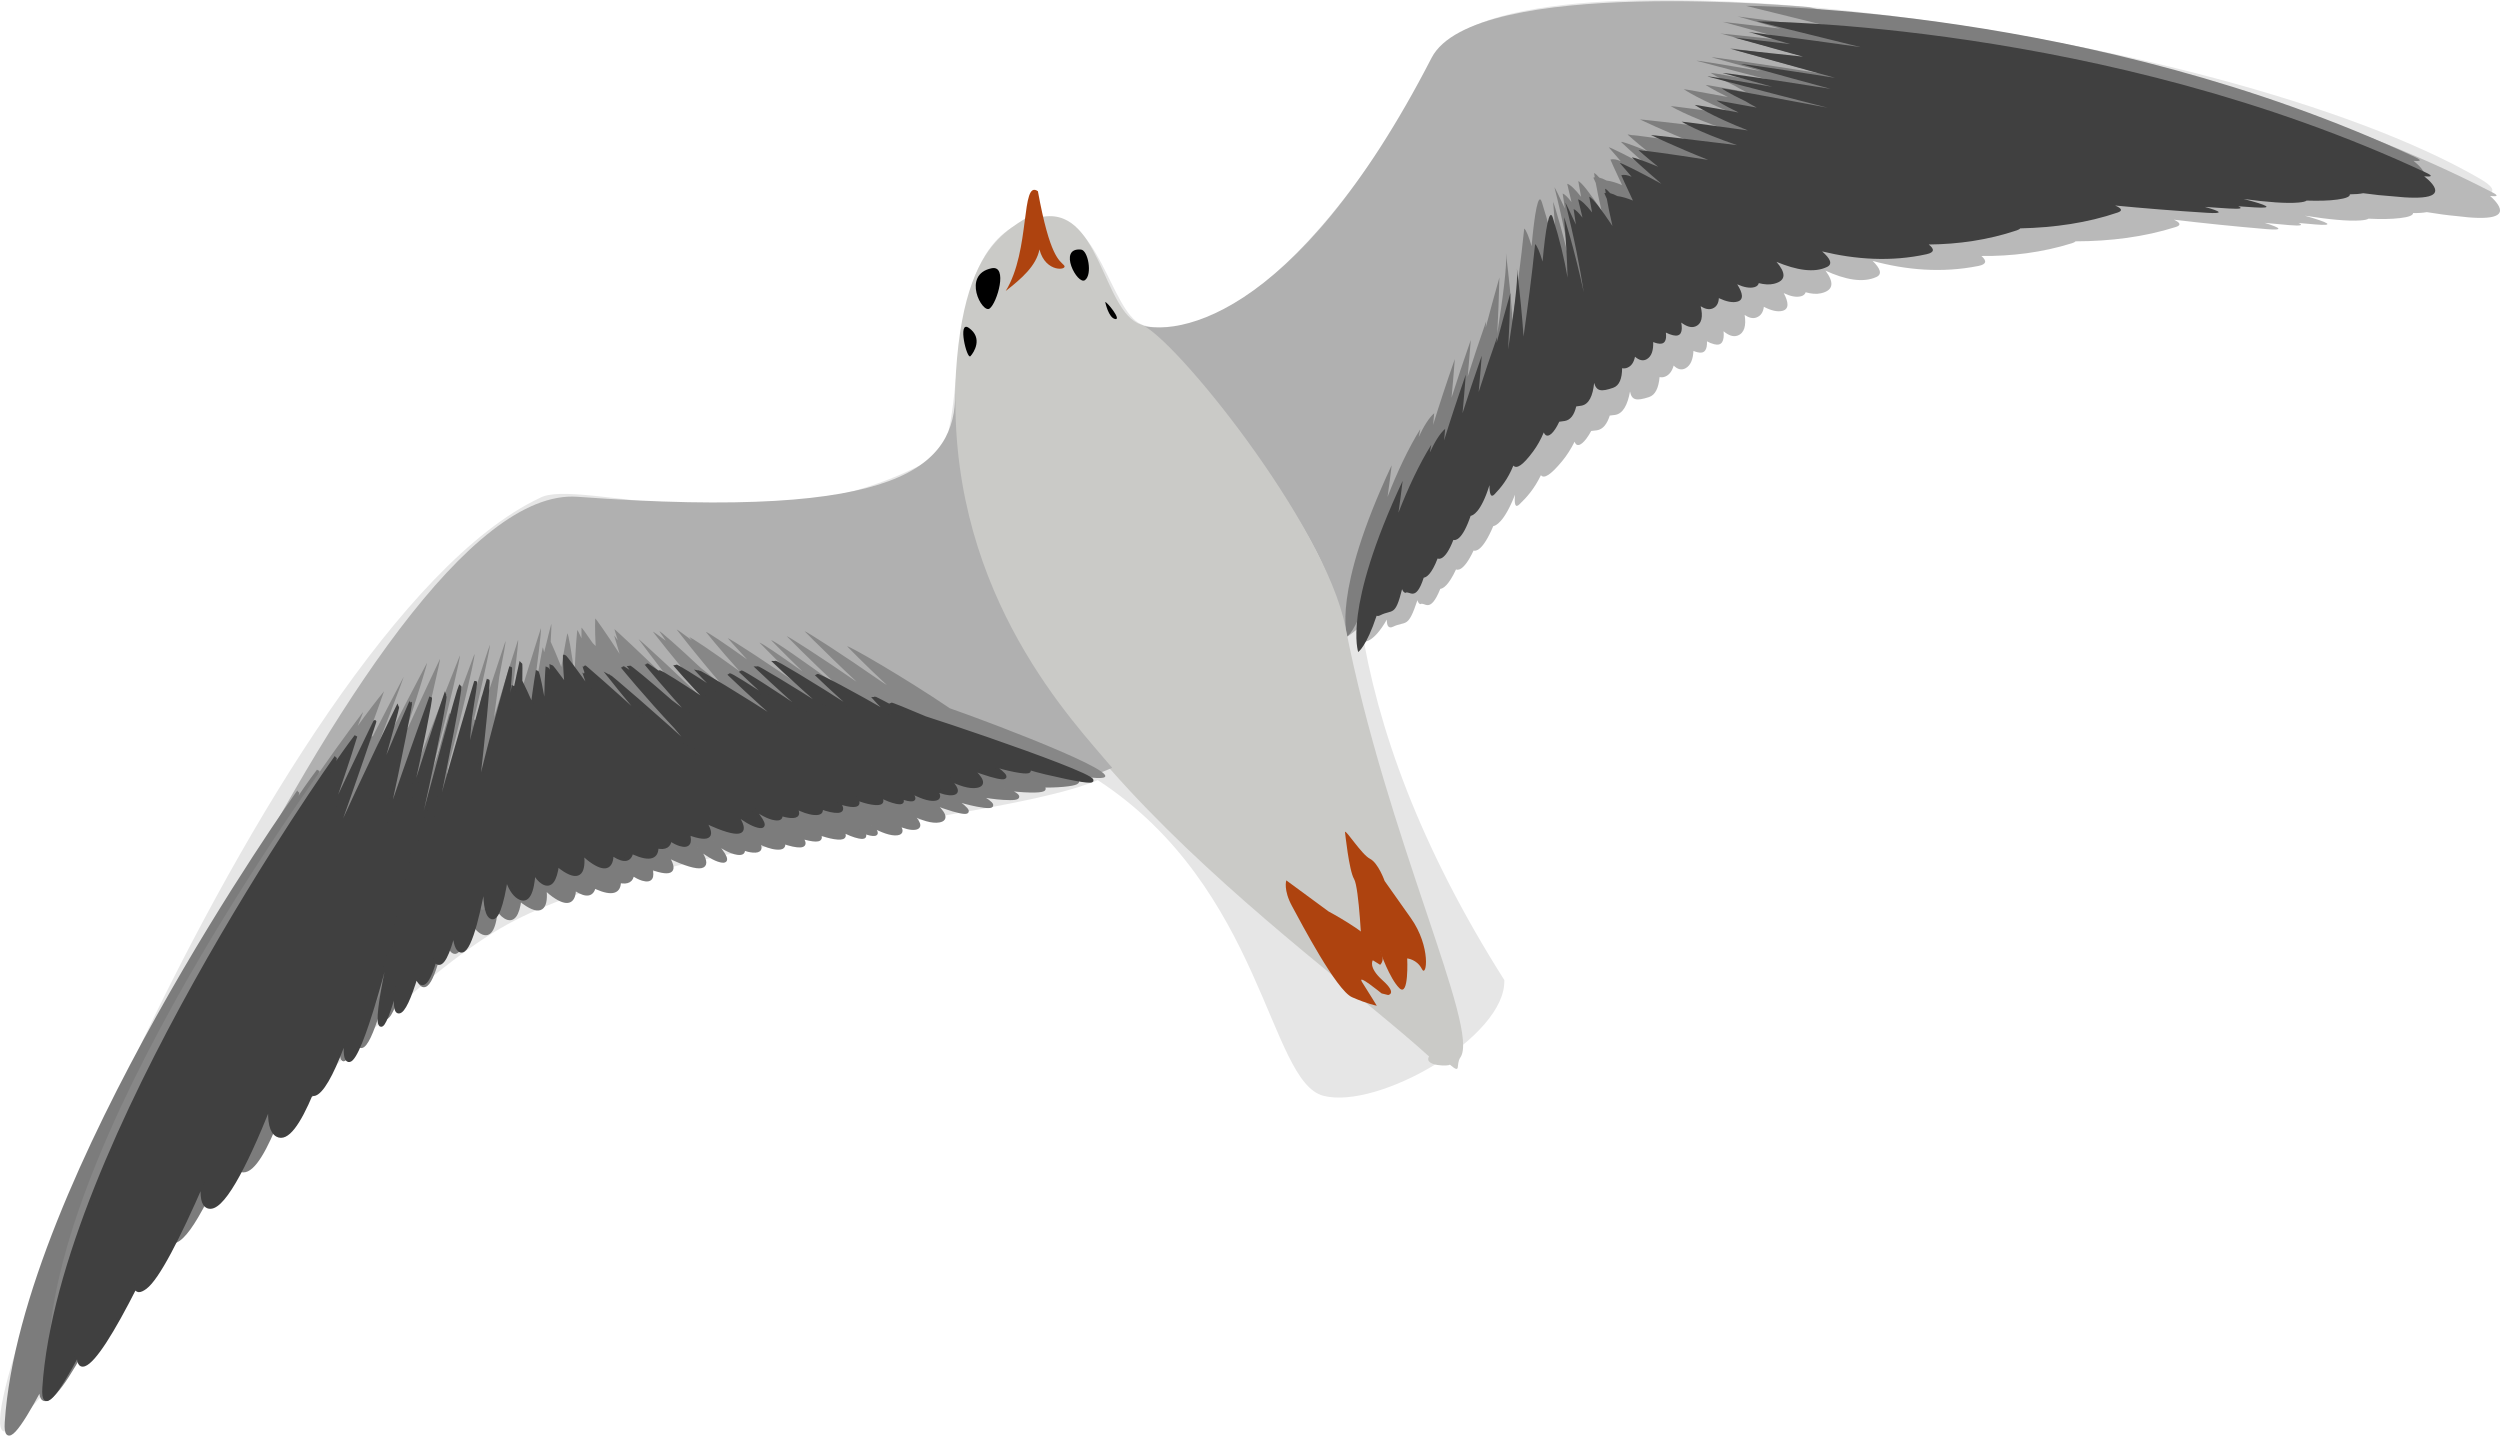 <?xml version="1.0" encoding="UTF-8"?> <svg xmlns="http://www.w3.org/2000/svg" viewBox="0 0 837.566 480.965"><g transform="translate(-89.755 -93.083)" fill-rule="evenodd"><path d="m472.08 201.72s38.622 18.337 99.484-90.512c22.122-39.547 260.95-9.281 349.03 41.747 33.822 19.593-146.67-15.539-246.38 44.499-94.241 56.746-83.242 86.194-128.52 104.7 5.458 34.716 19.656 74.428 48.044 119.26 0.67 19.048-42.329 43.575-60.632 38.782s-20.267-69.657-75.556-105.74c-31.706 13.378-143.39 20.184-195.49 47.082s-133.78 133.33-166.62 168.33 83.497-266.6 175.07-309.91c12.974-7.387 76.144 18.181 132.15-13.465 13.308-7.52-1.227-76.45 36.69-80.647 18.481-2.046 22.472 31.485 32.736 35.88z" fill="#e6e6e6"></path><path d="m468.44 200.82s73.774 69.151 69.471 104.99c-2.318 19.307 133.09-146.97 191.84-183.95 23.083-14.532-33.851-26.373-33.851-26.373s-112.32-10.629-126.54 16.995c-46.086 89.53-88.281 94.916-100.92 88.339z" fill="#b0b0b0"></path><path d="m690.16 98.281c0.062 0.04 16.082 4.451 39.656 10.875-18.937-3.11-31.438-4.938-31.438-4.938-0.08-0.09 5.637 1.766 13.969 4.469-11.874-1.742-19.188-2.719-19.188-2.719-0.104-0.116 9.858 3.009 23.188 7.156-14.704-1.984-24.312-3.125-24.312-3.125-0.139-0.155 13.792 4.278 34.312 10.594-18.805-3.408-31.57-5.574-31.469-5.375 0 0 11.886 3.803 29.812 9.188-21.611-3.947-36.36-6.467-36.25-6.25 0 0 6.048 1.939 16.031 5-12.924-2.558-21.077-4.053-21.281-3.906-1e-5 0 16.213 4.865 39.469 11.5-20.32-4.377-34.899-7.395-35.031-7.281 0 0 2.432 1.884 8.125 4.844 0.756 0.5 1.775 1.167 3.344 2.062-7.789-1.632-13.425-2.784-13.5-2.719 0 0 2.243 1.693 7.219 4.344-8.453-1.776-14.702-3.068-14.781-3-1e-5 0 4.979 3.8 17.375 9.188-12.699-2.062-22.187-3.559-22.281-3.469 0 0 5.253 3.61 18.188 8.469-18.152-2.691-30.49-4.377-28.906-4.031-1e-5 0 7.119 3.835 18.75 8.969-13.086-2.38-22.005-3.849-22.094-3.656h-0.031c-0.852-0.2-1.352-0.307-1.406-0.25 1e-5 0 2.28 2.412 6.219 5.906-5.03-2.271-8.436-3.649-8.656-3.375 0 0 3.683 3.954 9.281 9.312-7.606-4.599-13.389-7.72-13.562-7.5 0 0 1.509 2.042 3.625 4.812-1.322-0.645-2.514-0.894-3.469-0.594 1e-5 0 1.246 3.653 3.219 8.844-1.886-0.867-3.622-1.435-5.125-1.656-0.877-0.528-1.684-0.909-2.438-1.094-0.693-0.888-1.249-1.457-1.594-1.562 0 0 0.07 0.768 0.125 1.469-0.164 0.022-0.347 0.046-0.5 0.094 0 0 0.274 0.822 0.656 1.906 0.218 2.315 0.618 5.6 1.188 9.469-3.243-5.772-6.042-9.938-7.062-10.25 1e-5 0 0.153 2.121 0.5 5.406-1.806-2.636-3.347-4.337-4.344-4.594 0 0 0.396 2.72 0.969 6.375-1.099-1.673-2.059-2.782-2.781-3.062 0 0 0.118 2.27 0.312 5.281-1.754-4.855-3.009-7.908-2.938-7.469 2.003 12.232 3.08 22.325 3.656 30.625-1.743-13.432-4.258-25.199-4.5-25.594 0.007 7.721-0.246 14.554-0.594 20.625-0.567-6.415-1.579-13.29-3.25-20.594-0.861-3.766-2.826 3.722-4.781 15.156-0.701-3.486-1.424-5.777-2-6.188-2.045 11.122-4.413 21.956-6.625 31.875 0.127-6.872 0.063-14.649-0.281-23.5 0.087 4.218-2.355 15.255-5.312 27.719 0.812-5.851 1.635-12.268 2.406-19.375-2.307 6.282-4.294 11.883-6.125 17.188 0.116-0.72 0.227-1.39 0.344-2.125-3.004 6.973-5.59 13.212-7.844 18.875 0.683-3.908 1.356-8.045 2.062-12.5-3.155 7.324-5.857 13.836-8.188 19.719 0.726-4.126 1.466-8.536 2.219-13.281-3.667 8.513-6.715 15.948-9.281 22.531 0.24-1.357 0.471-2.542 0.719-3.969-1.905 1.525-3.938 4.424-5.938 8.125 0.282-1.014 0.457-1.665 0.75-2.719-4.615 6.51-9.236 14.916-13.188 23.344 0.797-3.407 1.602-7.054 2.406-11.062-24.369 44.311-21.092 51.243-21.219 51.25-1e-5 -1e-5 3.115 0.653 7.688-7.406-0.038 2.137 0.598 3.106 2.062 2.406 4.385-2.095 4.981 0.804 8.188-8.906 0.208 0.743 0.516 1.24 1 1.344 1.409-0.983 3.175 3.531 6.656-5.125 0.951-0.105 2.78-1.147 5.281-6.531 0.31 0.18 2.424 1.038 5.875-6.312 0.636 0.23 3.007 0.334 6.594-8.188 0.682-0.082 3.572-1.029 7.281-10.5-0.285 3.167 0.083 4.541 1.438 3.25 2.378-2.266 4.955-5.069 7.25-9.812 1.013 1.308 3.222-0.006 7.094-4.688 1.606-1.942 2.993-4.144 4.188-6.531 0.113 0.293 0.236 0.546 0.375 0.719 0.98 1.225 3.021-0.335 5.188-4.312 0.565-0.041 1.196-0.111 1.906-0.219 2.027-0.307 3.408-2.115 4.312-4.938 0.54-0.043 1.113-0.118 1.781-0.219 2.652-0.401 4.192-3.387 5-7.844 0.577 2.978 2.163 3.221 6.344 1.875 2.194-0.707 3.245-3.171 3.562-6.719 0.6 0.16 1.216 0.108 1.875-0.156 1.42-0.57 2.327-1.867 2.844-3.688 1.278 1.245 2.601 1.653 3.969 0.906 1.708-0.933 2.526-3.007 2.656-5.812 0.434 0.186 0.889 0.318 1.344 0.438 2.418 0.634 3.304-0.858 3.188-3.656 0.767 0.441 1.569 0.749 2.406 0.969 2.612 0.685 3.458-1.097 3.156-4.344 1.647 1.373 3.222 1.977 4.656 1.469 2.343-0.83 2.959-3.405 2.406-6.938 1.374 0.95 2.692 1.305 3.906 0.875 1.516-0.537 2.305-1.811 2.531-3.594 2.39 1.237 4.529 1.8 6.25 1.344 2.227-0.59 2.072-2.829 0.406-5.938 2.192 1.06 4.179 1.487 5.781 1.062 0.85-0.225 1.351-0.682 1.562-1.344 1.845 0.528 3.571 0.696 5.125 0.344 4.457-1.009 4.322-3.847 1.5-7.594 6.53 3.012 12.553 4.218 17.094 2.125 2.035-0.938 1.282-2.869-1.281-5.375 11.144 3.035 23.155 4.141 35.438 1.688 2.771-0.554 2.864-1.737 1-3.344 10.033 0.106 20.265-1.125 30.375-4.281 0.587-0.183 0.97-0.394 1.188-0.625 11.631-0.022 23.017-1.449 33.594-4.812 1.871-0.595 1.498-1.442-0.656-2.438 9.735 1.154 20.003 2.231 31 3.156 5.897 0.496 4.934-0.372-0.594-2.094 2.701 0.25 5.373 0.516 8.156 0.75 4.086 0.344 4.897 0.066 3.188-0.719 1.89 0.17 3.727 0.338 5.656 0.5 6.84 0.576 4.518-0.622-3.562-2.938 8.05 1.268 14.5 1.889 18.594 1.594 1.464-0.105 2.373-0.304 2.75-0.594 4.094 0.219 7.672 0.153 10.562-0.188 3.004-0.354 4.376-0.923 4.375-1.688 1.833 0.025 3.378-0.082 4.594-0.312 3.738 0.608 7.063 1.064 9.938 1.312 11.197 1.448 16.83 0.483 13.781-4-0.612-0.899-1.462-1.811-2.5-2.719 2.516 0.262 2.947-0.086 0.75-1.219-105.46-54.377-234.59-59.25-234.59-59.25z" fill="#b9b9b9"></path><path d="m674.66 95.031c0.061 0.036 14.458 3.59 35.062 8.656-22.504-3.197-37.875-5.094-37.875-5.094-0.087-0.086 5.757 1.589 14.25 4.062-11.931-1.465-19.25-2.25-19.25-2.25-0.111-0.11 9.905 2.699 23.312 6.438-14.584-1.623-24.094-2.531-24.094-2.531-0.15-0.148 14.011 3.874 34.875 9.625-18.936-2.952-31.773-4.817-31.656-4.625 0 0 12.125 3.449 30.344 8.344-21.734-3.418-36.564-5.583-36.438-5.375 0 0 6.988 1.978 16.5 4.594-13.088-2.25-21.372-3.585-21.562-3.438 1e-5 0 16.356 4.411 39.781 10.375-20.365-3.837-34.942-6.457-35.062-6.344-1e-5 0 2.485 1.7 8.125 4.375 0.78 0.473 1.959 1.136 3.75 2.062-7.813-1.429-13.462-2.439-13.531-2.375 1e-5 0 2.344 1.589 7.469 4.062-8.473-1.554-14.74-2.692-14.812-2.625 1e-5 0 5.224 3.618 17.875 8.594-12.685-1.748-22.164-3.027-22.25-2.938 0 0 5.446 3.387 18.469 7.812-18.001-2.235-30.208-3.584-28.625-3.281 1e-5 0 7.315 3.569 19.188 8.312-12.666-1.982-21.373-3.191-21.969-3.094-0.922-0.193-1.449-0.277-1.5-0.219 0 0 2.437 2.26 6.594 5.562-5.133-2.098-8.587-3.332-8.781-3.062-1e-5 0 3.935 3.747 9.906 8.844-7.881-4.315-13.848-7.248-14-7.031 0 0 1.678 1.969 4 4.625-1.365-0.607-2.548-0.843-3.469-0.531 0 0 1.528 3.521 3.906 8.531-1.95-0.814-3.708-1.348-5.219-1.531-0.87-0.474-1.674-0.798-2.406-0.969-0.786-0.89-1.393-1.434-1.75-1.531 0 0 0.11 0.745 0.219 1.406-0.16 0.024-0.322 0.075-0.469 0.125 0 0 0.366 0.78 0.812 1.781 0.402 2.238 1.002 5.337 1.906 9.188-3.66-5.519-6.721-9.5-7.75-9.781-1e-5 0 0.356 2.209 0.938 5.25-1.996-2.522-3.654-4.146-4.656-4.375 0 0 0.577 2.609 1.438 6.125-1.212-1.587-2.239-2.619-2.969-2.875 0 0 0.314 2.169 0.75 5.062-1.905-4.184-3.322-6.955-3.5-7.156 2.978 11.818 4.845 21.5 6.094 29.531-2.816-12.944-6.261-24.248-6.531-24.625 0.638 7.438 0.998 14.043 1.156 19.906-1.085-6.185-2.701-12.795-4.938-19.812-1.156-3.627-2.453 3.652-3.438 14.75-0.972-3.341-1.871-5.522-2.469-5.906-1.097 10.802-2.547 21.326-3.906 30.969-0.44-6.653-1.154-14.162-2.219-22.719 0.432 4.083-1.021 14.812-2.906 26.938 0.318-5.679 0.544-11.919 0.719-18.812-1.762 6.158-3.224 11.651-4.594 16.844 0.057-0.725 0.1-1.415 0.156-2.156-2.395 6.849-4.429 12.979-6.188 18.531 0.353-3.818 0.7-7.895 1.031-12.25-2.507 7.172-4.625 13.559-6.438 19.312 0.376-4.018 0.742-8.317 1.094-12.938-2.911 8.327-5.296 15.631-7.281 22.062 0.127-1.334 0.247-2.503 0.375-3.906-1.745 1.511-3.528 4.357-5.188 7.969 0.194-0.991 0.329-1.627 0.531-2.656-3.969 6.339-7.791 14.521-10.969 22.688 0.472-3.308 0.926-6.776 1.375-10.562-20.334 43.401-14.782 57.335-14.906 57.344 0 1e-5 2.712-1.675 6.188-12.156 0.327 0.142 0.753 0.098 1.25-0.156 4.137-2.113 4.963 0.671 7.312-8.75 0.264 0.691 0.619 1.13 1.094 1.219 1.304-0.979 3.415 3.361 6.125-5.062 0.925-0.121 2.641-1.191 4.656-6.438 0.358 0.18 2.516 0.889 5.281-6.25 0.645 0.211 2.982 0.273 5.812-8.062 0.666-0.094 3.416-1.075 6.281-10.281-0.016 3.046 0.465 4.366 1.688 3.094 2.15-2.238 4.446-5 6.312-9.625 1.106 1.234 3.176-0.086 6.594-4.688 1.421-1.913 2.614-4.069 3.594-6.406 0.135 0.28 0.287 0.523 0.438 0.688 1.062 1.164 2.918-0.406 4.719-4.281 0.559-0.051 1.176-0.13 1.875-0.25 1.968-0.337 3.186-2.127 3.844-4.875 0.528-0.052 1.101-0.139 1.75-0.25 2.576-0.441 3.853-3.355 4.281-7.688 0.812 2.87 2.373 3.074 6.375 1.688 2.101-0.728 2.949-3.15 2.969-6.594 0.594 0.134 1.197 0.108 1.812-0.156 1.343-0.577 2.138-1.867 2.5-3.625 1.354 1.168 2.721 1.529 4 0.781 1.608-0.94 2.2-2.989 2.094-5.719 0.454 0.178 0.905 0.328 1.375 0.438 2.432 0.566 3.22-0.915 2.875-3.625 0.783 0.405 1.574 0.712 2.406 0.906 2.63 0.612 3.318-1.135 2.75-4.281 1.733 1.297 3.349 1.865 4.719 1.344 2.238-0.851 2.617-3.368 1.781-6.781 1.429 0.892 2.748 1.222 3.906 0.781 1.443-0.549 2.107-1.809 2.188-3.531 2.454 1.151 4.593 1.663 6.25 1.188 2.148-0.617 1.846-2.792-0.062-5.781 2.244 0.983 4.239 1.38 5.781 0.938 0.816-0.234 1.252-0.701 1.406-1.344 1.868 0.48 3.587 0.592 5.094 0.219 4.286-1.062 3.929-3.79 0.875-7.344 6.656 2.775 12.682 3.8 16.969 1.688 1.929-0.951 1.022-2.804-1.719-5.188 11.215 2.719 23.116 3.559 35 0.938 2.666-0.588 2.713-1.744 0.781-3.25 9.859-0.102 19.802-1.498 29.469-4.75 0.582-0.196 0.936-0.42 1.125-0.656 11.444-0.252 22.524-1.844 32.656-5.312 1.791-0.613 1.355-1.423-0.844-2.344 9.666 0.924 19.863 1.76 30.75 2.438 5.847 0.364 4.811-0.44-0.781-2 2.687 0.189 5.357 0.39 8.125 0.562 4.029 0.251 4.806-0.063 3.094-0.781 1.867 0.127 3.688 0.256 5.594 0.375 6.76 0.421 4.402-0.71-3.688-2.781 7.985 1.06 14.355 1.522 18.344 1.156 1.431-0.131 2.309-0.337 2.656-0.625 4.055 0.131 7.554 0.013 10.375-0.375 2.928-0.403 4.222-0.978 4.156-1.719 1.79-0.012 3.295-0.132 4.469-0.375 3.677 0.508 6.957 0.845 9.781 1.031 11.235 1.205 16.758 0.176 13.375-4.125-0.665-0.845-1.554-1.686-2.625-2.531 2.511 0.211 2.889-0.163 0.562-1.25-108.22-50.569-224.25-50.688-224.25-50.688z" fill="#7e7e7e"></path><path d="m678.34 100.25c0.061 0.036 14.373 3.599 34.812 8.625-22.37-3.176-37.625-5.062-37.625-5.062-0.086-0.085 5.644 1.61 14.062 4.062-11.825-1.451-19.062-2.25-19.062-2.25-0.111-0.11 9.905 2.699 23.312 6.438-14.584-1.623-24.125-2.531-24.125-2.531-0.15-0.148 14 3.879 34.844 9.625-18.901-2.946-31.71-4.817-31.594-4.625 0 0 11.995 3.457 30.062 8.312-21.568-3.39-36.282-5.52-36.156-5.312 0 0 7.05 1.984 16.656 4.625-13.17-2.265-21.559-3.617-21.75-3.469 0 0 16.603 4.444 40.281 10.469-20.595-3.882-35.41-6.582-35.531-6.469 0 0 2.485 1.7 8.125 4.375 0.772 0.468 1.894 1.15 3.656 2.062-7.779-1.423-13.4-2.439-13.469-2.375 0 0 2.342 1.582 7.406 4.031-8.426-1.545-14.647-2.63-14.719-2.562 0 0 5.201 3.589 17.844 8.562-12.667-1.745-22.133-3.026-22.219-2.938-1e-5 0 5.475 3.427 18.594 7.875-18.082-2.245-30.368-3.647-28.781-3.344 0 0 7.299 3.564 19.094 8.281-12.602-1.971-21.25-3.16-21.844-3.062-0.922-0.193-1.48-0.277-1.531-0.219 1e-5 0 2.443 2.265 6.594 5.562-5.119-2.092-8.588-3.332-8.781-3.062 0 0 3.963 3.738 9.906 8.812-7.859-4.302-13.817-7.217-13.969-7 0 0 1.66 1.984 3.969 4.625-1.357-0.601-2.552-0.81-3.469-0.5 1e-5 0 1.537 3.477 3.906 8.469-1.942-0.808-3.714-1.32-5.219-1.5-0.867-0.469-1.677-0.802-2.406-0.969-0.786-0.89-1.361-1.402-1.719-1.5 0 0 0.107 0.726 0.219 1.406-0.159 0.024-0.322 0.044-0.469 0.094 0 0 0.335 0.768 0.844 1.906 0.403 2.236 0.985 5.276 1.875 9.062-3.66-5.519-6.752-9.5-7.781-9.781 0 0 0.387 2.209 0.969 5.25-1.996-2.522-3.685-4.146-4.688-4.375 0 0 0.61 2.619 1.469 6.125-1.21-1.585-2.239-2.619-2.969-2.875 0 0 0.303 2.225 0.75 5.188-2.146-4.717-3.607-7.676-3.5-7.25 3.041 12.066 4.909 21.875 6.156 30-2.981-13.823-6.666-25.931-6.594-25.094 0.647 7.545 1.001 14.199 1.156 20.125-1.086-6.248-2.674-12.961-4.938-20.062-1.154-3.62-2.454 3.627-3.438 14.688-0.966-3.309-1.905-5.461-2.5-5.844-1.097 10.802-2.515 21.326-3.875 30.969-0.44-6.646-1.155-14.175-2.219-22.719 0.433 4.092-1.047 14.872-2.938 27.031 0.32-5.703 0.575-11.976 0.75-18.906-1.759 6.148-3.257 11.626-4.625 16.812 0.056-0.709 0.132-1.37 0.188-2.094-2.383 6.817-4.435 12.905-6.188 18.438 0.351-3.801 0.702-7.824 1.031-12.156-2.506 7.167-4.626 13.53-6.438 19.281 0.375-4.009 0.743-8.328 1.094-12.938-2.911 8.327-5.296 15.631-7.281 22.062 0.127-1.334 0.247-2.503 0.375-3.906-1.743 1.51-3.498 4.363-5.156 7.969 0.192-0.98 0.3-1.608 0.5-2.625-3.984 6.363-7.815 14.553-11 22.75 0.477-3.335 0.953-6.833 1.406-10.656-20.334 43.401-14.782 57.335-14.906 57.344 1e-5 0 2.712-1.675 6.188-12.156 0.327 0.142 0.721 0.098 1.219-0.156 4.136-2.113 4.965 0.663 7.312-8.75 0.265 0.711 0.643 1.16 1.125 1.25 1.305-0.98 3.412 3.361 6.125-5.094 0.927-0.121 2.637-1.172 4.656-6.438 0.319 0.168 2.489 0.974 5.281-6.219 0.658 0.208 2.97 0.2 5.781-8.062 0.627-0.077 3.417-0.983 6.312-10.281-0.012 3.022 0.47 4.33 1.688 3.062 2.15-2.238 4.446-5 6.312-9.625 1.104 1.247 3.169-0.077 6.594-4.688 1.421-1.913 2.614-4.069 3.594-6.406 0.135 0.282 0.286 0.522 0.438 0.688 1.065 1.167 2.945-0.381 4.75-4.281 0.551-0.051 1.157-0.132 1.844-0.25 1.975-0.338 3.187-2.11 3.844-4.875 0.525-0.052 1.074-0.14 1.719-0.25 2.563-0.439 3.846-3.328 4.281-7.625 0.815 2.832 2.392 3.005 6.375 1.625 2.098-0.727 2.977-3.127 3-6.562 0.594 0.134 1.197 0.077 1.812-0.188 1.358-0.584 2.144-1.866 2.5-3.656 1.359 1.179 2.685 1.563 3.969 0.812 1.608-0.94 2.231-2.989 2.125-5.719 0.454 0.178 0.905 0.328 1.375 0.438 2.441 0.568 3.229-0.897 2.875-3.625 0.783 0.405 1.574 0.712 2.406 0.906 2.621 0.61 3.308-1.124 2.75-4.25 1.73 1.293 3.32 1.833 4.688 1.312 2.24-0.852 2.651-3.363 1.812-6.781 1.429 0.893 2.747 1.222 3.906 0.781 1.438-0.547 2.104-1.787 2.188-3.5 2.452 1.149 4.594 1.632 6.25 1.156 2.148-0.617 1.815-2.792-0.094-5.781 2.257 0.993 4.232 1.382 5.781 0.938 0.818-0.235 1.284-0.699 1.438-1.344 1.859 0.475 3.594 0.59 5.094 0.219 4.295-1.064 3.914-3.78 0.844-7.344 6.664 2.78 12.678 3.803 16.969 1.688 1.929-0.951 1.053-2.804-1.688-5.188 11.206 2.713 23.127 3.556 35 0.938 2.68-0.591 2.682-1.732 0.719-3.25 9.877-0.097 19.847-1.492 29.531-4.75 0.586-0.197 0.937-0.418 1.125-0.656 11.433-0.254 22.533-1.847 32.656-5.312 1.792-0.614 1.328-1.423-0.875-2.344 9.675 0.925 19.883 1.759 30.781 2.438 5.815 0.362 4.823-0.426-0.688-1.969 2.657 0.187 5.296 0.361 8.031 0.531 4 0.249 4.79-0.043 3.125-0.75 1.847 0.125 3.647 0.258 5.531 0.375 6.769 0.421 4.398-0.735-3.719-2.812 8.013 1.066 14.407 1.554 18.406 1.188 1.484-0.136 2.367-0.352 2.688-0.656 4.033 0.129 7.535 0.043 10.344-0.344 2.954-0.407 4.246-1 4.156-1.75 1.794-0.012 3.294-0.131 4.469-0.375 3.696 0.511 6.979 0.846 9.812 1.031 11.214 1.2 16.723 0.203 13.344-4.094-0.679-0.863-1.617-1.732-2.719-2.594 2.597 0.229 3.011-0.118 0.656-1.219-108.22-50.569-224.25-50.688-224.25-50.688z" fill="#404040"></path><path d="m419.76 178.89c-6.238 9.892-10.917 27.335-10.086 61.87 2.222 92.326 116.91 168.24 158.85 206.26-1.998 3.419 7.242 3.315 6.94 2.712 4.042 3.463 1.881 0.037 3.568-2.403 6.633-9.594-24.706-73.611-38.502-144.07-6.815-34.801-58.052-97.959-68.524-101.44-13.027-4.33-13.74-41.007-34.326-35.812-0.152-0.728-0.308-1.465-0.451-2.186-5.262 3.502-11.969 6.335-17.473 15.063z" fill="#cacac7"></path><path d="m409.86 224.75c-0.27 24.185-16.774 42.834-126.61 34.769-71.462-5.247-188.39 297.56-188.39 297.56s108.99-173.87 200.19-205.78c121.8-42.578 123.71 18.824 167.32-0.986-12.445-14.887-53.685-56.847-52.501-125.56z" fill="#b0b0b0"></path><path d="m266.22 324.47s0.029 3.667 0.531 9.188c-0.302-0.264-0.786-0.697-1.062-0.938-2.237-3.05-3.8-5.018-3.938-5.031 0 0-0.004 1.361 0.094 3.531-0.78-1.603-1.355-2.666-1.469-2.688 0 0-0.51 6.5-0.344 15.438-1.34-8.238-2.557-14.113-2.938-14.219 0 0-0.765 4.592-1.625 11.344-1.642-3.725-2.995-6.636-3.844-8.312 0.068-3.608 0.076-5.954-0.031-6 0 0-0.382 1.69-0.938 4.281 0 0 1e-4 0.061 0 0.062-0.293 1.368-0.726 3.335-1.125 5.25-0.236-0.913-0.421-1.563-0.531-1.594 0 0-0.947 5.784-1.938 14-0.396 2.038-0.812 4.134-1.219 6.312 1.677-15.054 2.619-26.69 2.344-26.688 0 0-6.132 21.195-11.406 43.562 2.594-20.769 4.224-39.44 3.875-39.438 0-1e-5 -3.335 11.495-7.188 26.438 0.595-5.733 1.07-10.576 1.344-14.031 1.178-7.242 1.813-11.886 1.625-11.812 0 1e-5 -7.595 25.296-14.719 51.688 5.454-25.983 9.941-50.124 9.562-50.281-0.89 1.704-31.283 110.22-26.625 113.56 1.053 0.756 3.046-4.635 5.469-13.406-0.773 5.635-0.698 9.091 0.688 9.031 1.593-0.069 3.647-4.721 5.875-12 0.266 1.019 0.642 1.759 1.156 2.188 1.659 1.382 3.375-1.701 5.062-7.406 0.155 0.242 0.341 0.467 0.531 0.625 1.94 1.616 3.951-2.853 5.906-10.531 0.063 3.244 0.558 5.517 1.625 6.406 2.859 2.382 5.928-8.336 8.656-23.312-0.27 6.548 0.213 11.179 1.906 12.281 2.122 1.381 3.888-4.252 5.312-13.156 0.941 3.148 2.263 5.488 4.094 6.594 3.209 1.937 4.7-1.845 5.156-8.5 0.788 1.582 1.743 2.767 2.906 3.469 2.763 1.668 4.281-0.885 4.938-5.875 0.75 0.655 1.543 1.226 2.375 1.75 5.208 3.28 6.668 0.423 6.031-5.562 1.126 1.169 2.353 2.191 3.688 3.031 4.342 2.735 6.119 1.204 6.219-2.844l0.562 0.375c3.61 2.274 5.459 1.583 6.031-1.031 0.166 0.078 0.332 0.144 0.5 0.219 5.734 2.55 7.991 1.4 7.938-2.031 2.874 0.622 4.221-0.327 4.438-2.438 1.103 0.771 2.214 1.363 3.312 1.688 2.951 0.87 3.612-0.685 2.781-3.75 7.687 2.82 8.501 0.661 5.438-4.094 1.451 0.721 2.927 1.425 4.469 2.031 9.265 3.64 9.815 0.94 5.781-4.781 3.013 2.35 5.639 3.967 7.656 4.438 3.208 0.748 1.644-2.07-2.469-6.719 3.091 2.345 5.885 3.865 8.125 4.188 1.682 0.242 2.254-0.323 1.969-1.5 1.136 0.4 2.203 0.666 3.188 0.75 2.666 0.228 2.99-0.976 1.688-3.094 2.307 1.179 4.427 1.938 6.25 2.094 2.141 0.183 2.786-0.551 2.281-1.938 1.103 0.386 2.178 0.72 3.219 0.938 4.057 0.85 4.564-0.284 2.719-2.719 0.932 0.308 1.864 0.564 2.75 0.75 3.608 0.756 4.383-0.062 3.219-1.969 1.791 0.685 3.525 1.178 5.125 1.438 3.595 0.582 4.12-0.401 2.594-2.438 2.15 1.107 4.091 1.897 5.688 2.219 2.207 0.444 2.466-0.262 1.344-1.75 0.896 0.343 1.74 0.628 2.5 0.781 2.71 0.546 2.502-0.622 0.375-2.875 3.601 1.958 6.609 3.021 8.594 2.781 1.812-0.219 1.677-1.394 0.188-3.25 2.334 1.036 4.316 1.579 5.75 1.406 2.335-0.282 1.449-2.208-1.438-5.062 3.886 1.964 7.231 3.023 9.594 2.594 2.886-0.524 1.675-2.799-1.875-5.969 2.1 0.873 4.255 1.639 6.469 2.281 7.183 2.084 5.609 0.006 0.25-3.688 2.561 0.849 5.211 1.577 7.906 2.094 7.131 1.367 5.722-0.394 0.438-3.406 2.71 0.542 5.505 0.945 8.312 1.125 7.051 0.452 5.692-1.027 0.438-3.25 2.762 0.434 5.591 0.721 8.438 0.781 4.994 0.105 5.741-0.583 3.875-1.688 2.437 0.063 4.911 0.011 7.375-0.219 18.38-1.714-21.341-7.263-38.438-9.188-9.367-2.339-17.312-4.13-17.469-3.969 0 0 3.683 2.464 9.594 5.406-5.734-1.701-10.908-3.15-14.156-4-5.689-2.416-9.772-4.036-9.906-3.938 0 0 0.901 0.805 2.219 1.938-4.576-2.446-7.997-4.17-8.125-4.094 0 0 2.101 2.377 5.688 5.719-12.502-7.33-24.181-13.438-24.531-13.156-1e-5 0 5.872 5.676 13.844 12.594-0.47-0.281-0.94-0.566-1.406-0.844-13.72-8.891-26.447-16.453-26.844-16.344l3.5 3.25c-0.013 5.9e-4 -0.057-0.005-0.062 0l0.375 0.312c3.234 3.006 8.16 7.53 14.188 12.781-12.555-8.05-23.538-14.571-23.906-14.469 0.038 0.037 7.894 7.54 18 16.344-12.1-8.28-22.793-15.1-23.156-14.781 0 0 4.509 4.331 10.812 10.031-8.191-5.436-14.383-9.303-14.656-9.062 0 0 7.891 7.627 18 16.438-14.36-9.362-28.109-17.602-28.75-17.625 0 0 2.552 2.746 6.656 6.844-7.877-5.22-13.719-8.833-14.031-8.656 0 0 4.713 5.528 11.719 12.75-9.468-6.357-16.834-10.981-17.188-10.781l0.844 0.969c-3.096-2.169-5.143-3.513-5.188-3.406 0 0 6.827 8.28 15.938 18.094-2.686-2.037-5.317-3.994-7.781-5.812-7.733-6.77-13.677-11.668-13.938-11.531 0 0 0.949 1.305 2.312 3.156-2.673-1.861-4.428-3.005-4.469-2.906 1e-5 0 7.723 9.378 17.75 20.031 2.368 2.911 4.873 5.935 7.438 8.875-13.929-12.886-29.441-26.075-29.938-26.281 0 0 5.5 6.953 12.969 15.719-11.296-10.414-21.268-18.964-21.156-18.812 0 0 0.41 1.387 1.25 3.688-0.713-0.909-1.235-1.56-1.25-1.531 0 0 0.83 2.574 2.062 6.125-4.808-6.858-8.404-11.573-8.625-11.594zm-39.969 13.25s-5.739 16.803-12.438 37.938c4.751-21.025 7.872-37.221 7.531-37.219 0 0-6.747 18.648-14.719 41.906 5.047-22.988 8.369-40.727 8.156-40.625 0 0-4.663 10.637-11 25.938 4.197-14.46 6.811-24.223 6.656-24.406 0 0-10.06 20.607-22.25 47.281 8.791-24.724 14.803-42.523 14.594-42.312 0 0-6.541 13.55-15.844 33.312 3.765-10.689 6.989-20.401 9.406-28.281-2.773 3.676-5.573 7.702-8.406 11.969 1.035-2.769 1.735-4.726 1.625-4.75 0 1e-5 -92.443 129.98-97.719 211.12-0.552 8.498 4.062 2.664 11.562-11.438-0.105 2.929 0.532 4.283 2.031 3.75 3.379-1.202 9.543-11.05 17.125-26.031 0.338 1.469 1.397 1.633 3.344 0.188 4.143-3.075 11.085-16.625 19.156-35.156-0.528 4.489-0.062 7.372 1.719 8.094 4.59 1.862 12.296-12.73 20.781-33.938-0.356 5.24 0.337 8.799 2.438 9.969 3.341 1.86 7.351-3.905 11.594-14.062 0.365 0.483 0.938 0.487 1.75-0.062 2.857-1.934 6.272-9.046 9.844-19-0.546 4.211-0.521 7.039 0.375 7.875 6.707 6.259 33.802-121.06 32.688-122.06z" fill="#7c7c7c" stroke="#7c7c7c"></path><path d="m289.16 300.28s-0.157 3.685 0.156 9.219c-0.279-0.261-0.713-0.699-0.969-0.938-2.15-3.152-3.643-5.201-3.781-5.219 0 0-0.024 1.393 0 3.594-0.74-1.667-1.292-2.756-1.406-2.781 0 0-0.735 6.5-0.875 15.438-1.059-8.289-2.092-14.194-2.469-14.312 0 0-0.91 4.532-2 11.25-1.52-3.796-2.773-6.738-3.562-8.438 0.191-3.604 0.293-5.951 0.188-6 0 0-0.449 1.706-1.094 4.281 0 0 1.4e-4 0.061 0 0.062-0.337 1.347-0.821 3.274-1.281 5.156-0.201-0.9-0.392-1.56-0.5-1.594 0 0-1.142 5.721-2.406 13.844-0.475 2.064-0.946 4.196-1.438 6.406 2.194-15.008 3.525-26.649 3.25-26.656-1e-5 0-6.823 20.849-12.844 42.938 3.283-20.576 5.535-39.053 5.188-39.062 0 0-3.717 11.319-8.062 26.062 0.769-5.554 1.36-10.25 1.75-13.656 1.449-7.308 2.286-12.036 2.094-11.969 0 0-8.507 25.049-16.531 51.188 6.34-25.781 11.685-49.767 11.312-49.938-0.948 1.673-35.041 109.09-30.5 112.59 1.027 0.792 3.214-4.558 5.938-13.25-0.971 5.624-1.014 9.075 0.375 9.062 1.595-0.015 3.803-4.574 6.281-11.781 0.231 1.028 0.595 1.773 1.094 2.219 1.612 1.439 3.429-1.562 5.312-7.219 0.147 0.25 0.283 0.459 0.469 0.625 1.885 1.683 4.063-2.696 6.281-10.312-0.048 3.244 0.37 5.544 1.406 6.469 2.789 2.49 6.215-8.23 9.469-23.219-0.518 6.654-0.205 11.39 1.469 12.562 2.071 1.45 4.024-4.107 5.75-12.938 0.833 3.155 2.061 5.526 3.844 6.688 3.141 2.046 4.785-1.677 5.469-8.312 0.734 1.608 1.674 2.852 2.812 3.594 2.704 1.762 4.267-0.784 5.094-5.75 0.732 0.687 1.493 1.319 2.312 1.875 5.098 3.46 6.686 0.642 6.25-5.375 1.083 1.202 2.262 2.273 3.562 3.156 4.269 2.897 6.09 1.404 6.312-2.688 0.194 0.143 0.363 0.302 0.562 0.438 3.529 2.395 5.369 1.778 6.031-0.812 0.173 0.088 0.356 0.165 0.531 0.25 5.629 2.738 7.894 1.66 7.969-1.75 2.873 0.735 4.243-0.2 4.531-2.312 1.077 0.808 2.163 1.42 3.25 1.781 2.927 0.973 3.642-0.547 2.906-3.656 7.595 3.087 8.486 0.977 5.594-3.875 1.425 0.77 2.885 1.498 4.406 2.156 9.143 3.958 9.721 1.304 5.875-4.562 2.939 2.461 5.527 4.147 7.531 4.688 3.184 0.858 1.743-2.016-2.219-6.812 3.015 2.456 5.738 4.101 7.969 4.5 1.673 0.299 2.276-0.251 2.031-1.438 1.122 0.438 2.176 0.726 3.156 0.844 2.672 0.321 3.036-0.878 1.781-3.062 2.271 1.262 4.367 2.125 6.188 2.344 2.128 0.256 2.793-0.448 2.344-1.844 1.09 0.423 2.154 0.778 3.188 1.031 4.035 0.99 4.589-0.148 2.812-2.656 0.927 0.343 1.833 0.658 2.719 0.875 3.566 0.875 4.392 0.085 3.312-1.844 1.754 0.739 3.45 1.282 5.031 1.594 3.564 0.703 4.162-0.266 2.719-2.344 2.109 1.178 4.01 2.031 5.594 2.406 2.197 0.521 2.457-0.152 1.375-1.688 0.889 0.376 1.742 0.664 2.5 0.844 2.683 0.637 2.535-0.53 0.5-2.844 3.518 2.069 6.452 3.265 8.438 3.094 1.799-0.155 1.755-1.35 0.375-3.219 2.278 1.102 4.195 1.686 5.625 1.562 2.347-0.202 1.518-2.164-1.281-5.125 3.828 2.105 7.15 3.255 9.531 2.906 2.831-0.415 1.836-2.62-1.406-5.781 1.155 0.466 2.321 0.918 3.5 1.344 8.821 4.532 18.802 8.55 27.812 9.438 19.644 1.935-31.862-17.719-47.688-23.25-15.242-10.322-33.944-21.097-34.406-20.75 0 0 5.646 5.84 13.344 13-0.551-0.355-1.11-0.712-1.656-1.062-13.283-9.257-25.541-17.095-25.938-17 0 0 1.378 1.415 3.312 3.344l0.156 0.125c3.12 3.108 8.021 7.921 14 13.5-12.284-8.483-23.097-15.402-23.469-15.312 0 0 7.641 7.799 17.469 16.969-11.813-8.692-22.283-15.9-22.656-15.594 0 0 4.374 4.505 10.5 10.438-8.014-5.724-14.093-9.825-14.375-9.594 0 0 7.636 7.88 17.438 17.031-14.032-9.848-27.485-18.549-28.125-18.594 0 0 2.482 2.864 6.469 7.125-7.725-5.51-13.462-9.354-13.781-9.188 0 0 4.526 5.699 11.281 13.156-9.249-6.68-16.452-11.563-16.812-11.375l0.844 1.031c-3.04-2.29-5.045-3.731-5.094-3.625 0 0 6.499 8.524 15.25 18.625-2.488-2.024-4.922-3.991-7.219-5.812-7.646-7.18-13.575-12.379-13.844-12.25 0 0 0.876 1.317 2.156 3.188-2.581-1.931-4.268-3.128-4.312-3.031-1e-5 1e-5 7.269 9.526 16.812 20.406l0.031 0.031 0.031 0.031c2.304 3.043 4.772 6.197 7.281 9.281-13.477-13.35-28.512-27.058-29-27.281 0 0 5.238 7.109 12.375 16.094-10.907-10.766-20.544-19.592-20.438-19.438 0 0 0.364 1.391 1.125 3.719-0.689-0.943-1.202-1.591-1.219-1.562 0 0 0.738 2.579 1.844 6.156-4.57-7.019-7.968-11.847-8.188-11.875zm-40.438 11.875s-6.343 16.789-13.812 37.844c5.516-21.012 9.249-37.272 8.906-37.281 0 1e-5 -7.414 18.433-16.188 41.438 5.84-22.838 9.779-40.47 9.562-40.375 0 0-5.023 10.518-11.906 25.656 4.714-14.381 7.68-24.092 7.531-24.281 0 0-10.757 20.244-23.844 46.469 9.628-24.4 16.216-41.953 16-41.75 0 0-7.035 13.396-17.062 32.938 4.165-10.641 7.797-20.28 10.5-28.125-2.888 3.567-5.845 7.441-8.812 11.594 1.116-2.702 1.858-4.597 1.75-4.625 0-1e-5 -96.827 126.74-104.88 207.66-0.843 8.472 3.994 2.83 11.969-11-0.198 2.901 0.396 4.261 1.906 3.781 3.417-1.086 9.882-10.701 17.969-25.406 0.29 1.473 1.352 1.656 3.344 0.281 4.246-2.931 11.644-16.225 20.344-34.469-0.674 4.45-0.282 7.344 1.469 8.125 4.517 2.014 12.687-12.242 21.875-33.094-0.518 5.173 0.078 8.705 2.125 9.938 3.278 1.974 7.471-3.667 12.062-13.688 0.344 0.549 0.921 0.572 1.781 0.031 2.909-1.827 6.546-8.77 10.438-18.531-0.67 4.122-0.703 6.892 0.156 7.75 6.489 6.484 37.892-119.83 36.812-120.88z" fill="#878787"></path><path d="m278.84 312.88s-0.005 3.681 0.5 9.219l-1-0.875c-2.275-3.104-3.861-5.112-4-5.125 0 0 0.026 1.372 0.125 3.562-0.792-1.63-1.354-2.697-1.469-2.719 0 0-0.541 6.532-0.375 15.469-1.34-8.238-2.557-14.113-2.938-14.219 0 0-0.765 4.565-1.625 11.312-1.632-3.703-2.963-6.568-3.812-8.25 0.069-3.637 0.045-5.985-0.062-6.031 0 0-0.382 1.69-0.938 4.281 0 0 1e-4 0.061 0 0.062-0.293 1.368-0.726 3.335-1.125 5.25-0.238-0.925-0.42-1.594-0.531-1.625 0 0-0.977 5.799-1.969 14.031-0.394 2.028-0.782 4.114-1.188 6.281 1.676-15.048 2.619-26.69 2.344-26.688 0 0-6.111 21.107-11.375 43.406 2.583-20.704 4.192-39.284 3.844-39.281 0 0-3.336 11.498-7.188 26.438 0.594-5.726 1.07-10.579 1.344-14.031 1.177-7.238 1.844-11.886 1.656-11.812 0 0-7.629 25.282-14.75 51.656 5.449-25.96 9.941-50.061 9.562-50.219-0.89 1.704-31.283 110.22-26.625 113.56 1.052 0.756 3.049-4.651 5.469-13.406-0.773 5.633-0.698 9.06 0.688 9 1.593-0.069 3.647-4.721 5.875-12 0.266 1.019 0.673 1.759 1.188 2.188 1.657 1.381 3.345-1.68 5.031-7.375 0.153 0.237 0.344 0.438 0.531 0.594 1.932 1.61 3.958-2.785 5.906-10.406 0.072 3.182 0.57 5.403 1.625 6.281 2.873 2.393 5.949-8.412 8.688-23.5-0.29 6.668 0.193 11.354 1.906 12.469 2.119 1.379 3.858-4.208 5.281-13.094 0.94 3.123 2.272 5.432 4.094 6.531 3.204 1.934 4.697-1.833 5.156-8.469 0.788 1.582 1.743 2.767 2.906 3.469 2.763 1.668 4.281-0.914 4.938-5.906 0.75 0.655 1.543 1.257 2.375 1.781 5.217 3.286 6.676 0.412 6.031-5.594 1.127 1.171 2.351 2.189 3.688 3.031 4.365 2.75 6.136 1.221 6.219-2.875 0.195 0.134 0.394 0.281 0.594 0.406 3.618 2.279 5.432 1.597 6-1.031 0.169 0.079 0.329 0.174 0.5 0.25 5.734 2.55 7.991 1.4 7.938-2.031 2.876 0.622 4.223-0.355 4.438-2.469 1.104 0.772 2.212 1.363 3.312 1.688 2.951 0.87 3.612-0.654 2.781-3.719 7.676 2.815 8.485 0.646 5.438-4.094 1.453 0.722 2.924 1.393 4.469 2 9.294 3.651 9.793 0.977 5.719-4.781 3.03 2.367 5.693 3.965 7.719 4.438 3.208 0.748 1.645-2.069-2.469-6.719 3.091 2.345 5.885 3.896 8.125 4.219 1.682 0.242 2.254-0.323 1.969-1.5 1.136 0.399 2.204 0.635 3.188 0.719 2.675 0.229 3.005-0.963 1.688-3.094 2.309 1.181 4.425 1.938 6.25 2.094 2.15 0.184 2.798-0.54 2.281-1.938 1.11 0.389 2.172 0.75 3.219 0.969 4.058 0.85 4.565-0.315 2.719-2.75 0.941 0.312 1.856 0.594 2.75 0.781 3.61 0.756 4.416-0.092 3.25-2 1.781 0.679 3.502 1.211 5.094 1.469 3.575 0.579 4.12-0.424 2.625-2.438 2.14 1.1 4.066 1.867 5.656 2.188 2.209 0.445 2.469-0.259 1.344-1.75 0.896 0.343 1.74 0.628 2.5 0.781 2.732 0.55 2.52-0.617 0.344-2.906 3.621 1.973 6.632 3.084 8.625 2.844 1.793-0.216 1.695-1.396 0.25-3.219 2.315 1.024 4.263 1.516 5.688 1.344 2.342-0.283 1.438-2.194-1.469-5.062 3.897 1.972 7.257 3.024 9.625 2.594 2.886-0.524 1.675-2.799-1.875-5.969 2.1 0.873 4.286 1.639 6.5 2.281 7.181 2.084 5.606 0.036 0.25-3.656 2.559 0.848 5.181 1.546 7.875 2.062 4.773 0.915 5.694 0.443 4.219-0.875 2.016 0.611 4.037 1.181 6.062 1.656 45.387 10.646-20.878-12.27-40.25-18.469-6.458-2.764-11.386-4.732-11.531-4.625 0 0 0.863 0.788 2.125 1.875-4.523-2.417-7.873-4.138-8-4.062 0 0 2.069 2.377 5.656 5.719-12.502-7.33-24.149-13.407-24.5-13.125-1e-5 0 5.835 5.664 13.781 12.562-0.666-0.397-1.31-0.828-1.969-1.219-13.484-8.718-25.86-16.046-26.25-15.938 0 0 1.458 1.379 3.469 3.25l0.281 0.25c3.234 3.007 8.207 7.552 14.281 12.844-12.566-8.057-23.569-14.602-23.938-14.5 1e-5 1e-5 7.903 7.559 18.062 16.406-12.123-8.297-22.855-15.131-23.219-14.812 0 0 4.561 4.362 10.938 10.125-8.257-5.483-14.506-9.398-14.781-9.156 0 0 7.891 7.596 18 16.406-14.36-9.362-28.109-17.602-28.75-17.625 0 0 2.595 2.792 6.75 6.938-7.923-5.253-13.811-8.896-14.125-8.719 0 0 4.734 5.518 11.75 12.75-9.479-6.365-16.834-10.981-17.188-10.781 0 0 0.524 0.633 0.844 1-3.117-2.185-5.143-3.576-5.188-3.469 0 0 6.792 8.308 15.906 18.125-2.604-1.975-5.164-3.885-7.562-5.656-7.844-6.874-13.893-11.856-14.156-11.719 0 0 0.931 1.323 2.281 3.156-2.658-1.85-4.365-3.004-4.406-2.906 1e-5 0 7.684 9.434 17.719 20.094 2.399 2.949 4.964 5.962 7.562 8.938-13.959-12.919-29.565-26.199-30.062-26.406 0 0 5.5 6.984 12.969 15.75-11.296-10.414-21.237-18.964-21.125-18.812 0 0 0.366 1.369 1.188 3.625-0.697-0.888-1.204-1.497-1.219-1.469 0 0 0.832 2.549 2.062 6.094-4.808-6.858-8.373-11.573-8.594-11.594zm-40 13.25s-5.721 16.753-12.406 37.844c4.735-20.962 7.871-37.096 7.531-37.094 0 0-6.803 18.659-14.781 41.938 5.055-23.02 8.401-40.758 8.188-40.656 0 0-4.663 10.637-11 25.938 4.201-14.474 6.811-24.254 6.656-24.438 0 0-10.096 20.7-22.312 47.438 8.821-24.803 14.866-42.648 14.656-42.438 0 0-6.564 13.532-15.875 33.312 3.771-10.704 7.049-20.392 9.469-28.281-2.773 3.676-5.604 7.671-8.438 11.938 1.035-2.769 1.735-4.726 1.625-4.75 0 0-92.443 130.01-97.719 211.16-0.552 8.486 4.08 2.686 11.562-11.375-0.086 2.859 0.55 4.215 2.031 3.688 3.378-1.202 9.544-11.054 17.125-26.031 0.34 1.462 1.4 1.599 3.344 0.156 4.143-3.075 11.085-16.594 19.156-35.125-0.522 4.472-0.058 7.342 1.719 8.062 4.59 1.861 12.298-12.703 20.781-33.906-0.355 5.235 0.338 8.769 2.438 9.938 3.341 1.86 7.351-3.905 11.594-14.062 0.364 0.502 0.959 0.525 1.781-0.031 2.846-1.927 6.224-9.01 9.781-18.906-0.528 4.143-0.481 6.922 0.406 7.75 6.707 6.259 33.802-121.06 32.688-122.06z" fill="#404040" stroke="#404040"></path><path d="m421.31 196.45c2.522-1.88 6.24-14.649 0.661-13.493-10.129 2.098-3.138 15.341-0.661 13.493z"></path><path d="m453.27 186.92c2.522-1.88 1.017-9.986-1.337-10.219-7.963-0.788-1.185 12.099 1.337 10.219z"></path><path d="m426.7 190.57c5.339-4.194 10.179-8.364 11.301-13.91 2.046 8.001 9.736 6.945 8.227 5.296-1.532-1.673-4.744-2.766-8.75-24.809-5.803-4.139-2.395 19.8-10.778 33.423z" fill="#ae430f"></path><path d="m414.87 212.42c1.181-1.24 4.292-6.136-0.547-9.494-3.878-2.691-0.634 10.734 0.547 9.494z"></path><path d="m460.03 194.27s1.085 5.292 3.34 5.699-2.743-5.792-3.34-5.699z"></path><path d="m540.36 371.78s1.347 13.009 3.05 15.808 2.608 24.028 2.608 24.028l2.101 2.812 4.048-2.541s3.113 8.984 6.394 12.234 2.644-9.944 2.644-9.944 3.282 0.3 4.902 3.525 3.178-7.373-3.689-17.051-8.77-12.407-8.77-12.407-2.124-6.03-4.91-7.446-7.956-9.647-8.38-9.017z" fill="#ae430f"></path><path d="m520.7 388.03s-1.072 3.144 1.943 8.681 14.852 28.168 20.075 30.46 8.299 2.86 8.299 2.86-2.64-4.318-4.856-7.791 6.464 3.66 6.464 3.66l2.204 0.541s3.139-0.432-1.859-4.912-3.28-6.732-3.28-6.732l2.44 1.514s2.653-1.979-1.389-6.782-15.886-11.09-15.886-11.09l-14.156-10.41z" fill="#ae430f"></path></g></svg> 
